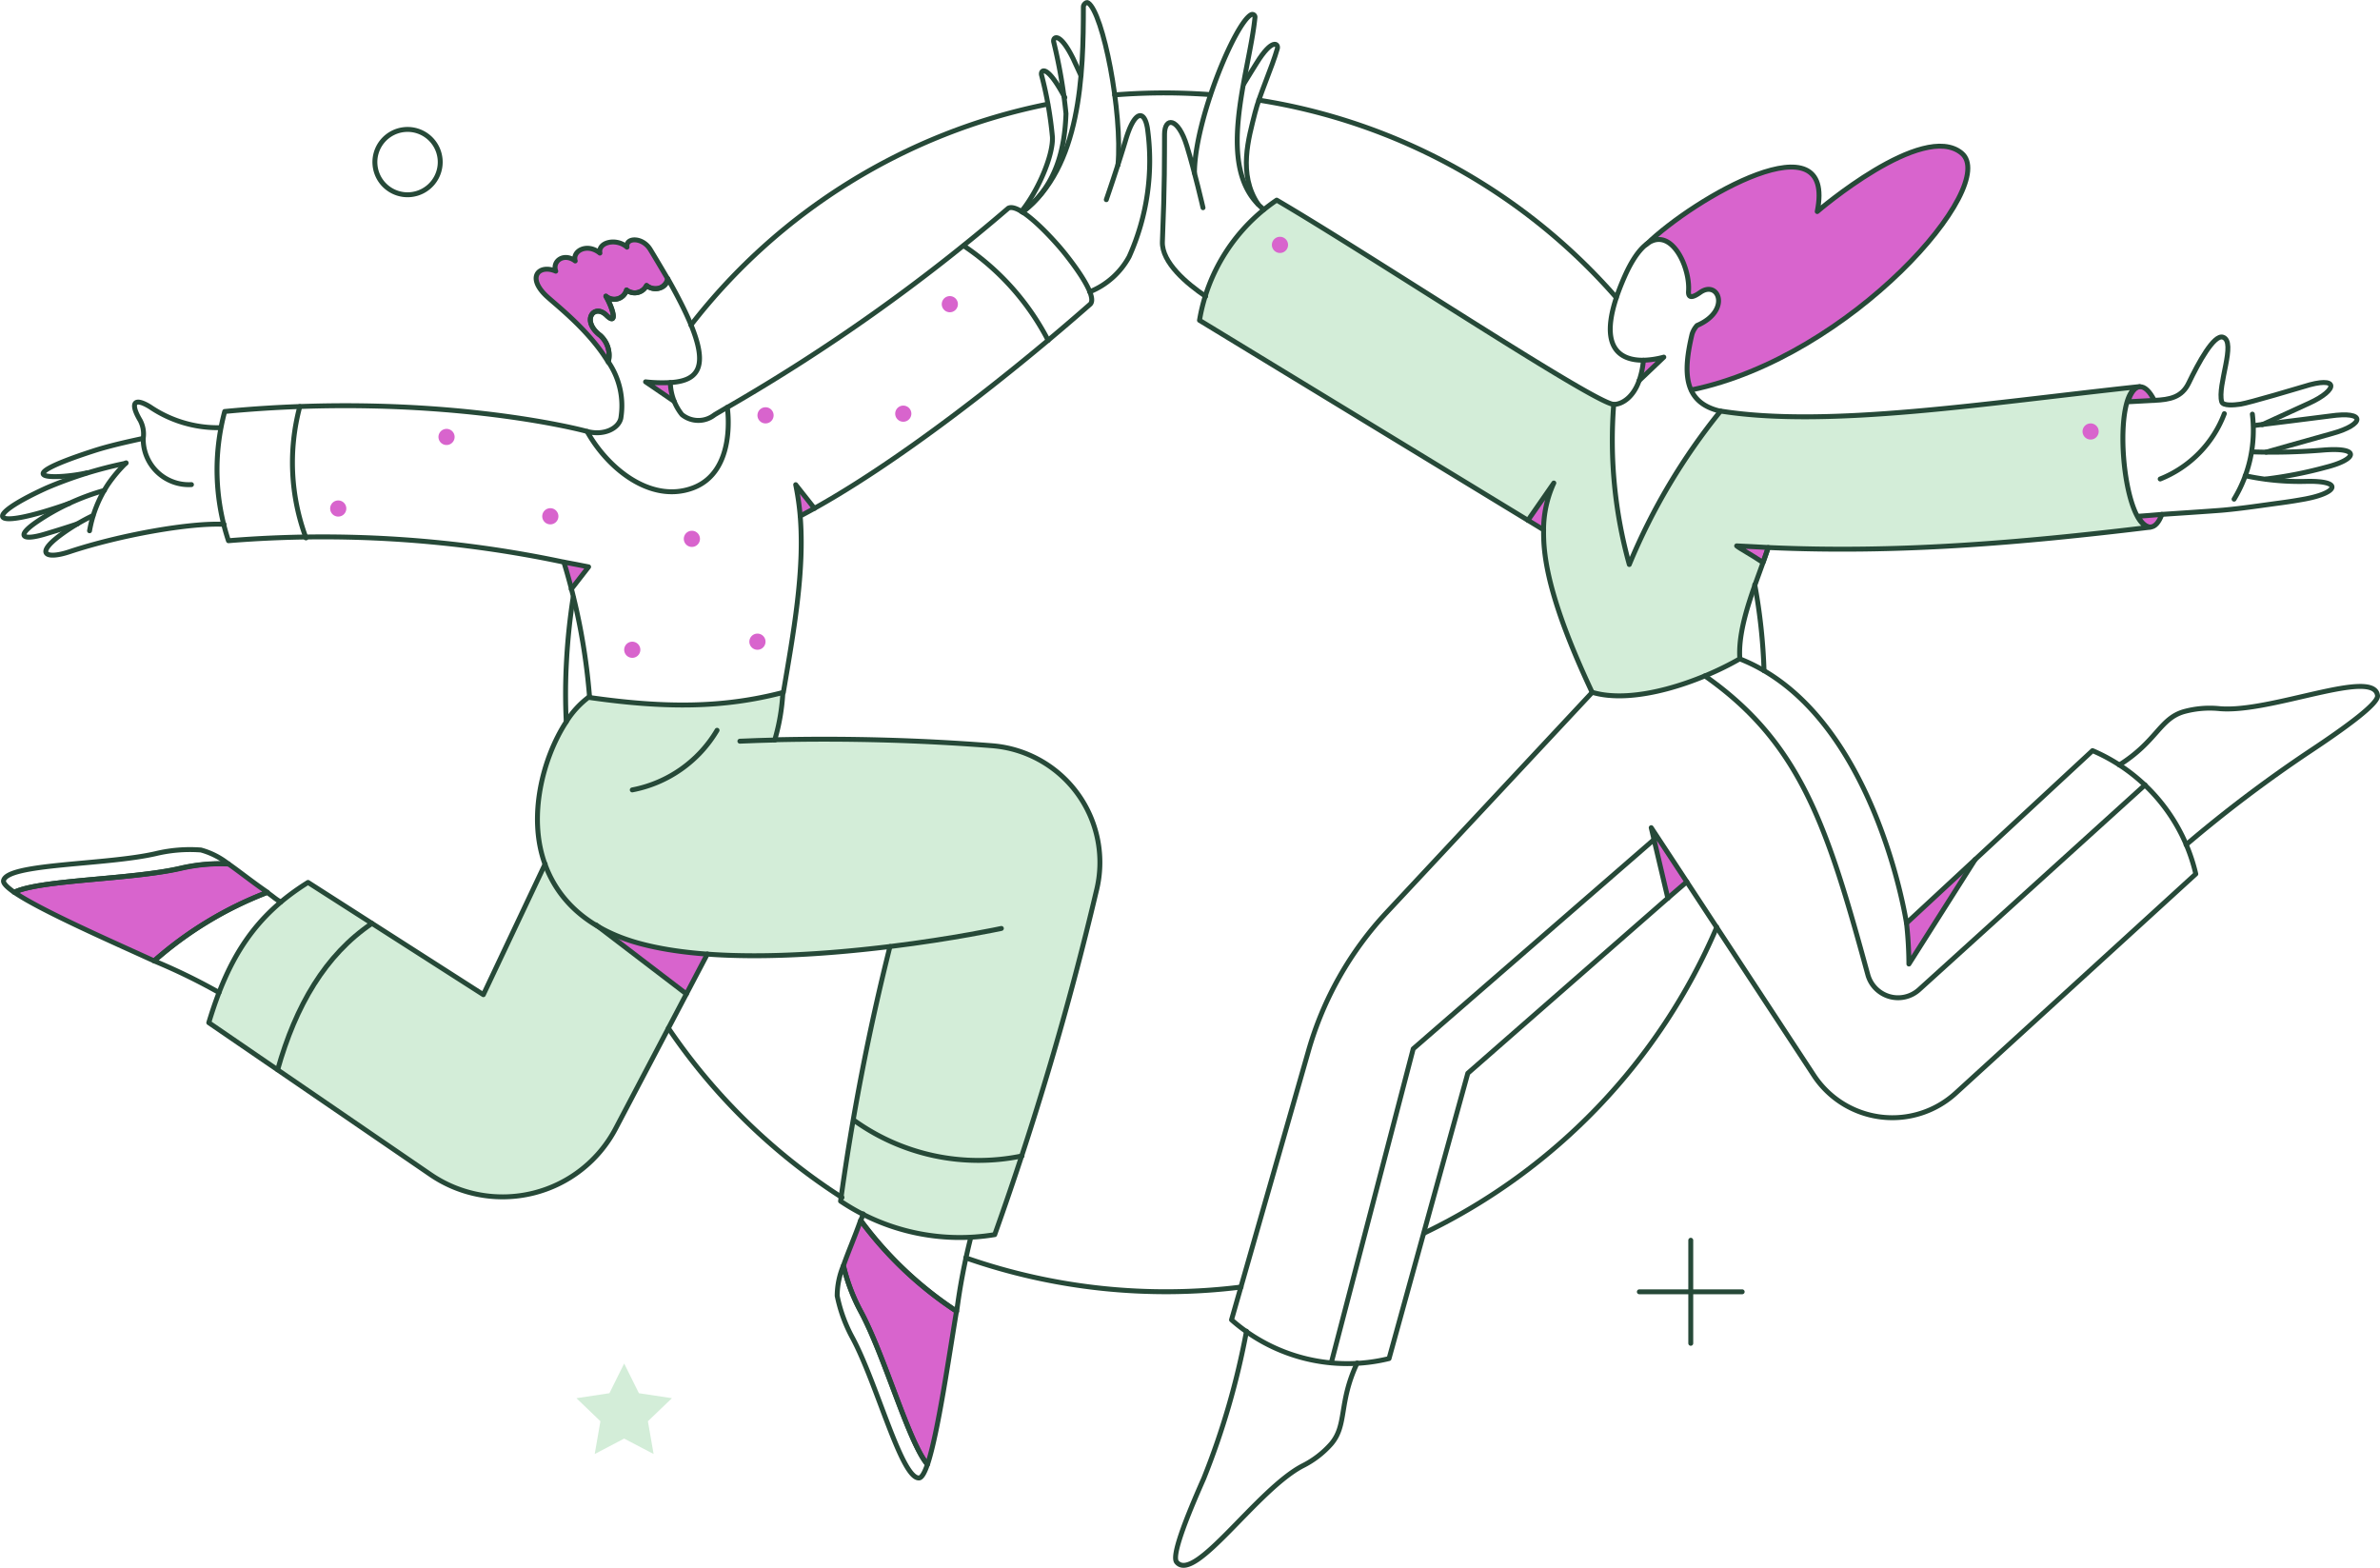 <svg xmlns="http://www.w3.org/2000/svg" width="484.341" height="319.031" viewBox="0 0 484.341 319.031">
  <g id="Work-About-Us-About-our-team-01" transform="translate(-4.477 -73.814)">
    <g id="color_2" data-name="color 2" transform="translate(46.966 74.42)">
      <path id="Vector" d="M293.74,128.593c-5.785,0-7.963-28.166-2.175-28.616-31.292,3.33-63.422,8.449-85.263,4.979a125.876,125.876,0,0,0-18.572,31.226,94.183,94.183,0,0,1-3.172-32.58c-4.155-.338-49.5-30.4-68.586-41.568a36.859,36.859,0,0,0-15.71,24.456l66.91,40.705,5.269-7.589a27.889,27.889,0,0,0-2.035,9.523c-.193,6.574,1.934,16.191,9.858,33.073,7.734,2.32,20.353-1.257,29.969-6.816-.435-6.042,2.514-13.438,4.737-19.623a45.716,45.716,0,0,0-5.365-3.384c28.357,1.867,55.039-.247,84.136-3.788Z" transform="translate(101.352 -21.914)" fill="#d3edd8"/>
      <path id="Vector_2" d="M180.772,112.031a435.35,435.35,0,0,0-44.178-1.208,41.983,41.983,0,0,0,1.643-9.619c-12.084,3.142-23.782,3.239-39.344,1.018v-.193c-7.23,4.783-13.542,21.742-9.009,34.208l-12.55,26.506L41.567,139.921C30.788,146.64,25.374,155.244,21.41,168.44l45.1,30.885a25.986,25.986,0,0,0,37.7-9.329l14.4-27.4-18.18-13.886a34.442,34.442,0,0,0,8.513,3.541c14.84,4.109,36.541,2.465,51.136.677a482.9,482.9,0,0,0-10.052,51.816,43.461,43.461,0,0,0,31.368,6.816,662.713,662.713,0,0,0,20.691-69.93,23.9,23.9,0,0,0-21.317-29.593Z" transform="translate(-21.41 39.068)" fill="#d3edd8"/>
      <path id="Vector_4" d="M70.1,161.683l-6.719-1.015-3-6.042-3,6.042-6.716,1.015,4.882,4.689-1.16,6.671,5.991-3.142,5.994,3.142-1.16-6.671Z" transform="translate(24.15 122.24)" fill="#d3edd8"/>
    </g>
    <g id="color_1" data-name="color 1" transform="translate(7.38 28.309)">
      <path id="Vector_5" d="M140.333,74.526l-5.088,4.834a16.245,16.245,0,0,0,.87-4.157,19.247,19.247,0,0,0,4.218-.677Z" transform="translate(195.402 43.645)" fill="#d864cd"/>
      <path id="Vector_6" d="M149.431,89.874c-.338.967-.677,1.982-1.063,3.053A45.659,45.659,0,0,0,143,89.543C145.177,89.632,147.3,89.777,149.431,89.874Z" transform="translate(207.478 67.026)" fill="#d864cd"/>
      <path id="Vector_7" d="M199.988,59.153C192.071,52.579,170.6,71.044,170.6,71.044c3.961-19.528-25.039-2.8-34.8,6.719,5.027-4.012,9.039,4.686,8.6,9.617,0,1.163.628,1.4,2.417.148,3.722-2.707,6.381,3.722-.628,6.716a4.583,4.583,0,0,0-1.018,1.781,18.139,18.139,0,0,0-.242,11.311c32.531-6.66,62.936-41.657,55.057-48.183Z" transform="translate(196.263 17.509)" fill="#d864cd"/>
      <path id="Vector_8" d="M143.465,123l-3.867,3.335-3.384-14.356Z" transform="translate(196.911 101.955)" fill="#d864cd"/>
      <path id="Vector_10" d="M52.2,119.71,70.67,133.776l4.3-8.121A51.655,51.655,0,0,1,52.2,119.71Z" transform="translate(66.119 113.992)" fill="#d864cd"/>
      <path id="Vector_11" d="M61.975,80.428l-5.8-3.913a31.01,31.01,0,0,0,5.027.193A18.954,18.954,0,0,0,61.975,80.428Z" transform="translate(72.299 46.743)" fill="#d864cd"/>
      <path id="Vector_12" d="M131.675,84.549a27.889,27.889,0,0,0-2.035,9.523L126.4,92.09Z" transform="translate(181.633 59.251)" fill="#d864cd"/>
      <path id="Vector_13" d="M68.123,84.682a54.5,54.5,0,0,1,.918,6.381c.918-.435,1.934-.967,2.949-1.5l-3.867-4.882Z" transform="translate(90.901 59.457)" fill="#d864cd"/>
      <path id="Vector_14" d="M75.4,143.246c-1.109,3.19-2.514,6.381-3.478,9.182A37.765,37.765,0,0,0,75.4,161.66c4.882,9.039,9.764,26.779,13.631,31.226,2.127-6.332,4.4-22.233,5.9-31.178A76.751,76.751,0,0,1,75.4,143.246Z" transform="translate(96.817 150.634)" fill="#d864cd"/>
      <path id="Vector_15" d="M49.478,114.873a36.064,36.064,0,0,0-9.813.918c-10.054,2.32-28.469,2.32-33.737,4.882,5.511,3.77,20.251,10.2,28.469,13.97a76.089,76.089,0,0,1,23.057-13.97c-2.852-1.934-5.559-4.109-7.976-5.8Z" transform="translate(-5.928 106.407)" fill="#d864cd"/>
      <path id="Vector_16" d="M70.7,67.166c-1.6-2.61-5.088-2.465-4.737-.483-2.173-1.934-5.943-1.018-5.511,1.208-2.608-2.127-5.653-.435-5.027,1.6-2.269-1.74-4.735,0-3.961,2.079-3.239-1.4-5.946,1.018-2.127,4.834,1.643,1.643,8.795,6.958,12.807,13.677A5.462,5.462,0,0,0,60.5,84.661c-3.964-3-1.257-6.571,1.257-4.109,2.224,2.175,1.5-1.018-.1-3.867a2.6,2.6,0,0,0,4.205-1.254,2.732,2.732,0,0,0,4.071-.918c1.781,1.254,4.205.483,4.3-1.4-1.074-1.842-2.282-3.872-3.539-5.946Z" transform="translate(58.743 29.126)" fill="#d864cd"/>
      <path id="Vector_17" d="M54.7,91.809l-3.526,4.544c-.483-1.883-.967-3.722-1.5-5.508,1.636.29,5.025.964,5.025.964Z" transform="translate(62.181 69.052)" fill="#d864cd"/>
      <path id="Vector_18" d="M34.355,87.514a1.643,1.643,0,1,1-1.642-1.579,1.643,1.643,0,0,1,1.642,1.579Z" transform="translate(33.216 61.409)" fill="#d864cd"/>
      <path id="Vector_19" d="M42.978,81.882a1.643,1.643,0,1,1-1.643-1.643,1.643,1.643,0,0,1,1.643,1.643Z" transform="translate(46.636 52.54)" fill="#d864cd"/>
      <path id="Vector_20" d="M51.241,88.2A1.645,1.645,0,1,1,49.6,86.553,1.645,1.645,0,0,1,51.241,88.2Z" transform="translate(59.496 62.37)" fill="#d864cd"/>
      <path id="Vector_21" d="M62.507,89.993a1.645,1.645,0,1,1-1.645-1.645,1.645,1.645,0,0,1,1.645,1.645Z" transform="translate(77.037 65.166)" fill="#d864cd"/>
      <path id="Vector_22" d="M68.369,80.163a1.645,1.645,0,1,1-1.645-1.645,1.645,1.645,0,0,1,1.645,1.645Z" transform="translate(86.164 49.861)" fill="#d864cd"/>
      <path id="Vector_23" d="M79.33,80.03a1.643,1.643,0,1,1-1.643-1.643A1.643,1.643,0,0,1,79.33,80.03Z" transform="translate(103.232 49.656)" fill="#d864cd"/>
      <path id="Vector_24" d="M83.035,71.315a1.643,1.643,0,1,1-1.643-1.643A1.643,1.643,0,0,1,83.035,71.315Z" transform="translate(109 36.089)" fill="#d864cd"/>
      <path id="Vector_25" d="M57.76,98.82a1.643,1.643,0,1,1-1.643-1.643A1.643,1.643,0,0,1,57.76,98.82Z" transform="translate(69.65 78.91)" fill="#d864cd"/>
      <path id="Vector_26" d="M67.725,98.178a1.645,1.645,0,1,1-1.645-1.645,1.645,1.645,0,0,1,1.645,1.645Z" transform="translate(85.16 77.909)" fill="#d864cd"/>
      <path id="Vector_27" d="M179.52,79.659c-1.692.1-4.689.242-5.365.29C175.411,75.94,177.64,75.889,179.52,79.659Z" transform="translate(255.979 47.319)" fill="#d864cd"/>
      <path id="Vector_28" d="M179.831,87.045c-1.208,3.287-3.19,3.432-4.882.387C176.35,87.345,178.042,87.19,179.831,87.045Z" transform="translate(257.215 63.136)" fill="#d864cd"/>
      <path id="Vector_29" d="M109.315,66.534a1.646,1.646,0,1,1-1.645-1.582,1.646,1.646,0,0,1,1.645,1.582Z" transform="translate(149.908 28.74)" fill="#d864cd"/>
      <path id="Vector_30" d="M173.83,81.447a1.642,1.642,0,1,1-1.642-1.642,1.642,1.642,0,0,1,1.642,1.642Z" transform="translate(250.36 51.864)" fill="#d864cd"/>
      <path id="Vector_31" d="M157.019,135.78a78.963,78.963,0,0,0-.483-8.314l13.97-12.955L157.019,135.78Z" transform="translate(228.549 105.899)" fill="#d864cd"/>
    </g>
    <g id="outlines" transform="translate(4.996 28.309)">
      <path id="Vector_32" d="M137.679,152.16a123.566,123.566,0,0,1-56.021-5.946" transform="translate(114.358 155.256)" fill="none" stroke="#264938" stroke-linecap="round" stroke-linejoin="round" stroke-width="1"/>
      <path id="Vector_33" d="M177.692,119.9a122.4,122.4,0,0,1-59.55,62.256" transform="translate(171.159 114.283)" fill="none" stroke="#264938" stroke-linecap="round" stroke-linejoin="round" stroke-width="1"/>
      <path id="Vector_34" d="M144.457,92.64a116.1,116.1,0,0,1,1.885,17.5" transform="translate(212.128 71.846)" fill="none" stroke="#264938" stroke-linecap="round" stroke-linejoin="round" stroke-width="1"/>
      <path id="Vector_35" d="M104.985,54.075a121.625,121.625,0,0,1,72.743,40.169" transform="translate(150.675 11.807)" fill="none" stroke="#264938" stroke-linecap="round" stroke-linejoin="round" stroke-width="1"/>
      <path id="Vector_36" d="M93.51,53.906a126.221,126.221,0,0,1,16.537-.242c.967.051,1.982.1,2.949.193" transform="translate(132.81 10.912)" fill="none" stroke="#264938" stroke-linecap="round" stroke-linejoin="round" stroke-width="1"/>
      <path id="Vector_37" d="M59.786,99.348a122.055,122.055,0,0,1,72.6-44.952" transform="translate(80.305 12.307)" fill="none" stroke="#264938" stroke-linecap="round" stroke-linejoin="round" stroke-width="1"/>
      <path id="Vector_38" d="M49.945,118.941a117.713,117.713,0,0,1,.048-12.278,129.566,129.566,0,0,1,1.353-13" transform="translate(64.771 73.436)" fill="none" stroke="#264938" stroke-linecap="round" stroke-linejoin="round" stroke-width="1"/>
      <path id="Vector_39" d="M93.322,162.4A122.536,122.536,0,0,1,57.99,127.934" transform="translate(77.509 126.795)" fill="none" stroke="#264938" stroke-linecap="round" stroke-linejoin="round" stroke-width="1"/>
      <path id="Vector_40" d="M136.121,75.158a17.582,17.582,0,0,0,4.157-.628l-5.027,4.785" transform="translate(197.795 43.651)" fill="none" stroke="#264938" stroke-linecap="round" stroke-linejoin="round" stroke-width="1"/>
      <path id="Vector_41" d="M198.245,90.755l9.522-4.35c6.04-2.755,6.106-5.694-1.112-3.384-.438.14-11.166,3.33-12.858,3.577-1.305.191-3.562.384-3.816-.483-.969-3.307,3.053-12.242.242-13.148-1.834-.588-4.969,5.177-6.961,9.329-1.394,2.905-3.816,3.384-7.009,3.529" transform="translate(261.632 41.154)" fill="none" stroke="#264938" stroke-linecap="round" stroke-linejoin="round" stroke-width="1"/>
      <path id="Vector_42" d="M184.174,81.3s14.5-1.781,15.468-1.934c7.536-1.1,7.009,1.748.58,3.529-6.139,1.7-13.535,3.816-13.535,3.816" transform="translate(273.962 50.802)" fill="none" stroke="#264938" stroke-linecap="round" stroke-linejoin="round" stroke-width="1"/>
      <path id="Vector_43" d="M184.174,82.362a125.226,125.226,0,0,0,14.26-.387c7.586-.593,6.765,1.934.338,3.529a84.192,84.192,0,0,1-12.084,2.369" transform="translate(273.962 55.106)" fill="none" stroke="#264938" stroke-linecap="round" stroke-linejoin="round" stroke-width="1"/>
      <path id="Vector_44" d="M176.858,91.836s10.489-.687,12.519-.87c3.913-.356,7.932-.979,11.843-1.5q2.4-.324,4.785-.763c6.772-1.272,7.78-3.786.1-3.577a52.376,52.376,0,0,1-12.278-1.16" transform="translate(262.572 58.344)" fill="none" stroke="#264938" stroke-linecap="round" stroke-linejoin="round" stroke-width="1"/>
      <path id="Vector_45" d="M186.327,79.067a27.044,27.044,0,0,1-3.722,17.3" transform="translate(271.52 50.715)" fill="none" stroke="#264938" stroke-linecap="round" stroke-linejoin="round" stroke-width="1"/>
      <path id="Vector_46" d="M189.777,79.029a23.1,23.1,0,0,1-13.051,13.293" transform="translate(262.366 50.656)" fill="none" stroke="#264938" stroke-linecap="round" stroke-linejoin="round" stroke-width="1"/>
      <path id="Vector_47" d="M149.443,89.882c-.338.967-.677,1.982-1.063,3.053-2.514-1.692-4.646-2.786-5.365-3.384C145.189,89.64,147.316,89.785,149.443,89.882Z" transform="translate(209.881 67.038)" fill="none" stroke="#264938" stroke-linecap="round" stroke-linejoin="round" stroke-width="1"/>
      <path id="Vector_48" d="M126.4,92.138l5.269-7.589a22.978,22.978,0,0,0-2.086,9.528" transform="translate(184.022 59.251)" fill="none" stroke="#264938" stroke-linecap="round" stroke-linejoin="round" stroke-width="1"/>
      <path id="Vector_49" d="M133.656,98.726c1.748,0,4.007-1.5,5.172-4.834a16.47,16.47,0,0,0,.87-4.157c-4.544.048-10.38-2.29-3.77-17.157,1.422-3.2,4.182-8.083,7.612-7.335,3.335.73,5.625,6.635,5.343,10.431-.114,1.631,1.018,1.231,2.358.277,3.745-2.676,6.381,3.719-.628,6.716a4.7,4.7,0,0,0-1.018,1.781c-1.809,7.632-1.872,13.919,5.8,15.661" transform="translate(194.222 29.074)" fill="none" stroke="#264938" stroke-linecap="round" stroke-linejoin="round" stroke-width="1"/>
      <path id="Vector_50" d="M135.818,77.763c9.764-9.523,38.767-26.247,34.8-6.719,0,0,21.457-18.462,29.387-11.891,7.887,6.528-22.477,41.52-55.006,48.19" transform="translate(198.678 17.511)" fill="none" stroke="#264938" stroke-linecap="round" stroke-linejoin="round" stroke-width="1"/>
      <path id="Vector_51" d="M293.74,128.593c-5.722,0-7.966-28.166-2.175-28.616-31.038,3.307-63.226,8.485-85.263,4.979a125.876,125.876,0,0,0-18.572,31.226,94.183,94.183,0,0,1-3.172-32.58c-4.155-.338-49.5-30.4-68.586-41.568a36.859,36.859,0,0,0-15.71,24.456l70.031,42.639c-.018.781,0,1.6.043,2.475.359,6.482,2.839,15.715,9.823,30.58,8.637,2.577,22.024-2.168,30.066-6.816-.509-7.065,3.608-15.977,5.783-22.642,26,1.188,50.836-.873,77.732-4.134Z" transform="translate(143.322 24.198)" fill="none" stroke="#264938" stroke-linecap="round" stroke-linejoin="round" stroke-width="1"/>
      <path id="Vector_52" d="M176.231,105.353l-41.761,44.71a69.055,69.055,0,0,0-16.046,28.423l-15.613,54.568a35.592,35.592,0,0,0,32.056,7.887l16.028-58.061c47.43-41.514,39.3-34.419,44.565-38.958l25.861,39.393a19.122,19.122,0,0,0,28.855,3.625l48.867-44.613a36.2,36.2,0,0,0-21.012-25.1l-37.861,35.108s-6.526-43.066-33.979-53.8" transform="translate(147.291 81.029)" fill="none" stroke="#264938" stroke-linecap="round" stroke-linejoin="round" stroke-width="1"/>
      <path id="Vector_53" d="M139.6,126.335l-3.384-14.356L143.465,123" transform="translate(199.296 101.954)" fill="none" stroke="#264938" stroke-linecap="round" stroke-linejoin="round" stroke-width="1"/>
      <path id="Vector_54" d="M112.789,152.055a158.312,158.312,0,0,1-8.7,29.969c-3.681,8.309-6.566,15.751-5.511,17.015,3.7,4.424,16.282-14.687,25.619-19.577a19.091,19.091,0,0,0,5.851-4.5c3.279-3.872,1.448-8.362,5.266-16.435" transform="translate(140.357 164.349)" fill="none" stroke="#264938" stroke-linecap="round" stroke-linejoin="round" stroke-width="1"/>
      <path id="Vector_55" d="M187.058,132.96a271.279,271.279,0,0,1,25.136-18.994c7.586-5.03,14.015-9.764,13.822-11.359-.684-5.7-21.65,3.539-32.094,2.659a19.773,19.773,0,0,0-7.4.628c-4.834,1.46-5.462,6.042-13.051,10.828" transform="translate(257.305 84.452)" fill="none" stroke="#264938" stroke-linecap="round" stroke-linejoin="round" stroke-width="1"/>
      <path id="Vector_56" d="M99.862,79.539c0-10.685,8.309-30.605,11.553-32.239a.542.542,0,0,1,.712.259.527.527,0,0,1,.051.272c-1.112,11.413-8.515,30.906,1.8,39.115" transform="translate(142.699 1.183)" fill="none" stroke="#264938" stroke-linecap="round" stroke-linejoin="round" stroke-width="1"/>
      <path id="Vector_57" d="M106.11,91.232c-3.722-2.514-8.973-6.869-8.8-11.118.486-11.744.412-17.257.435-21.9.018-3.432,2.717-3.531,4.544,2.417,1.6,5.218,3.287,12.568,3.287,12.568" transform="translate(138.724 14.576)" fill="none" stroke="#264938" stroke-linecap="round" stroke-linejoin="round" stroke-width="1"/>
      <path id="Vector_58" d="M103.794,57.663c1.018-1.692,2.119-3.435,2.562-4.155,3.231-5.256,4.528-3.969,4.254-3-1.076,3.8-3.674,9.52-4.544,13.049-1.3,5.193-3.506,12.441.611,18.607" transform="translate(148.821 4.883)" fill="none" stroke="#264938" stroke-linecap="round" stroke-linejoin="round" stroke-width="1"/>
      <path id="Vector_59" d="M98.268,120s-9.619,2.079-22.622,3.674" transform="translate(104.998 114.439)" fill="none" stroke="#264938" stroke-linecap="round" stroke-linejoin="round" stroke-width="1"/>
      <path id="Vector_60" d="M53.285,107.411a18.462,18.462,0,0,1,4.88-5.365v.193c15.565,2.224,27.262,2.127,39.347-1.018a41.983,41.983,0,0,1-1.643,9.619,439.964,439.964,0,0,1,44.178,1.208A23.818,23.818,0,0,1,161.312,141.6a658.638,658.638,0,0,1-20.686,69.942,43.465,43.465,0,0,1-31.371-6.816,483.481,483.481,0,0,1,10.054-51.816c-14.6,1.781-36.294,3.417-51.136-.677-8.795-2.425-15.964-7.487-19.081-16.1-3.559-9.769-.354-21.62,4.193-28.723Z" transform="translate(61.286 85.207)" fill="none" stroke="#264938" stroke-linecap="round" stroke-linejoin="round" stroke-width="1"/>
      <path id="Vector_61" d="M70.834,105c-2.417.048-4.785.145-7.154.242" transform="translate(86.368 91.095)" fill="none" stroke="#264938" stroke-linecap="round" stroke-linejoin="round" stroke-width="1"/>
      <path id="Vector_62" d="M122.874,133.185,104.2,168.714a25.986,25.986,0,0,1-37.7,9.329L21.41,147.157c3.969-13.211,9.39-21.821,20.195-28.542l35.681,22.843,12.568-26.586" transform="translate(20.56 106.461)" fill="none" stroke="#264938" stroke-linecap="round" stroke-linejoin="round" stroke-width="1"/>
      <path id="Vector_63" d="M52.224,119.71,70.64,133.776" transform="translate(68.532 113.992)" fill="none" stroke="#264938" stroke-linecap="round" stroke-linejoin="round" stroke-width="1"/>
      <path id="Vector_64" d="M61.975,80.459l-5.8-3.964a30.5,30.5,0,0,0,5.032.145" transform="translate(74.683 46.712)" fill="none" stroke="#264938" stroke-linecap="round" stroke-linejoin="round" stroke-width="1"/>
      <path id="Vector_65" d="M80.048,94.469c-.87.532-1.74,1.018-2.61,1.547a5.3,5.3,0,0,1-6.615-.048,10.841,10.841,0,0,1-2.363-6.526c7.775-.455,8.25-5.684-.537-21.169a2.6,2.6,0,0,1-4.3,1.4,2.661,2.661,0,0,1-4.071.918,2.605,2.605,0,0,1-4.205,1.257c1.643,2.849,2.32,6.04.1,3.865-2.514-2.463-5.22,1.16-1.254,4.111a5.454,5.454,0,0,1,1.643,5.411A15.773,15.773,0,0,1,58.39,96.685c-.435,2.035-3.335,3.625-6.869,2.707,4.216,7.574,12.891,14.552,21.327,11.571,9.283-3.269,7.2-16.493,7.2-16.493Z" transform="translate(67.438 33.911)" fill="none" stroke="#264938" stroke-linecap="round" stroke-linejoin="round" stroke-width="1"/>
      <path id="Vector_66" d="M86.167,88.944c11.939-9.029,12.41-28.12,12.41-41.81,0-.435.626-1.018.964-.763,3.02,1.964,7.037,22.319,6.07,33.03" transform="translate(121.378 -0.285)" fill="none" stroke="#264938" stroke-linecap="round" stroke-linejoin="round" stroke-width="1"/>
      <path id="Vector_67" d="M91.525,91.163a15.88,15.88,0,0,0,8.024-7.154,47.613,47.613,0,0,0,3.717-26.151c-.656-3.862-2.661-3.529-4.4,2.32C97.318,65.4,94.9,72.408,94.9,72.408" transform="translate(129.72 13.727)" fill="none" stroke="#264938" stroke-linecap="round" stroke-linejoin="round" stroke-width="1"/>
      <path id="Vector_68" d="M86.088,80.352c3.328-4.071,6.459-11.3,6.314-15.109a77.834,77.834,0,0,0-2.224-12.664c-.219-1.018,1.051-2.371,4.737,4.579" transform="translate(121.255 8.18)" fill="none" stroke="#264938" stroke-linecap="round" stroke-linejoin="round" stroke-width="1"/>
      <path id="Vector_69" d="M69.041,91.062a54.8,54.8,0,0,0-.918-6.381L71.934,89.5" transform="translate(93.285 59.457)" fill="none" stroke="#264938" stroke-linecap="round" stroke-linejoin="round" stroke-width="1"/>
      <path id="Vector_70" d="M74.008,161.309h.048c2.079-12.278,4.35-24.7,3.432-35.912,19.3-10.125,43.835-29.753,59.023-43.115,1.722-1.722-4.31-9.35-5.968-11.306-1.7-2.007-8.357-9.4-10.706-8.222a375.371,375.371,0,0,1-57.14,40.5" transform="translate(84.838 25.121)" fill="none" stroke="#264938" stroke-linecap="round" stroke-linejoin="round" stroke-width="1"/>
      <path id="Vector_71" d="M95.682,147.55a128.786,128.786,0,0,0-2.852,14.985A75.611,75.611,0,0,1,73.3,144.022a9.123,9.123,0,0,0,.483-1.305" transform="translate(101.348 149.81)" fill="none" stroke="#264938" stroke-linecap="round" stroke-linejoin="round" stroke-width="1"/>
      <path id="Vector_72" d="M76.175,156.066a37.766,37.766,0,0,1-3.478-9.233,16.1,16.1,0,0,0-1.272,6.141,30.457,30.457,0,0,0,3.142,8.6c4.979,9.281,9.958,28.713,13.535,28.471.532-.048,1.112-1.063,1.692-2.755-3.806-4.437-8.688-22.177-13.619-31.226Z" transform="translate(98.426 156.219)" fill="none" stroke="#264938" stroke-linecap="round" stroke-linejoin="round" stroke-width="1"/>
      <path id="Vector_73" d="M75.4,143.246c-1.109,3.19-2.514,6.381-3.478,9.182A37.765,37.765,0,0,0,75.4,161.66c4.882,9.039,9.764,26.779,13.631,31.226,2.127-6.332,4.4-22.233,5.9-31.178A76.751,76.751,0,0,1,75.4,143.246Z" transform="translate(99.201 150.634)" fill="none" stroke="#264938" stroke-linecap="round" stroke-linejoin="round" stroke-width="1"/>
      <path id="Vector_74" d="M30.258,137.489a121.611,121.611,0,0,0-13.2-6.429,75.461,75.461,0,0,1,23.009-13.921c1.305.87,1.5,1.208,2.755,1.933" transform="translate(13.79 109.989)" fill="none" stroke="#264938" stroke-linecap="round" stroke-linejoin="round" stroke-width="1"/>
      <path id="Vector_75" d="M45.253,113.806a29.827,29.827,0,0,0-9.136.728c-10.248,2.366-30.353,1.979-31.038,5.508-.1.532.725,1.353,2.175,2.369,5.269-2.562,23.683-2.562,33.786-4.834a35.763,35.763,0,0,1,9.813-.916,15.635,15.635,0,0,0-5.6-2.854h0Z" transform="translate(-4.878 104.67)" fill="none" stroke="#264938" stroke-linecap="round" stroke-linejoin="round" stroke-width="1"/>
      <path id="Vector_76" d="M49.478,114.873a36.064,36.064,0,0,0-9.813.918c-10.054,2.32-28.469,2.32-33.737,4.882,5.511,3.77,20.251,10.2,28.469,13.97a76.089,76.089,0,0,1,23.057-13.97c-2.852-1.934-5.559-4.109-7.976-5.8Z" transform="translate(-3.544 106.407)" fill="none" stroke="#264938" stroke-linecap="round" stroke-linejoin="round" stroke-width="1"/>
      <path id="Vector_77" d="M17.584,91.951q-3.29,1.092-6.615,2.079c-4.45,1.343-6.091.532-1.643-2.514a47.04,47.04,0,0,1,13.738-6.381" transform="translate(-2.342 60.163)" fill="none" stroke="#264938" stroke-linecap="round" stroke-linejoin="round" stroke-width="1"/>
      <path id="Vector_78" d="M19.364,82.942a29.615,29.615,0,0,0-3.628,4.287,24.876,24.876,0,0,0-3.816,9.538" transform="translate(5.785 56.749)" fill="none" stroke="#264938" stroke-linecap="round" stroke-linejoin="round" stroke-width="1"/>
      <path id="Vector_79" d="M18.546,91.158C2.45,96.814.43,94.176,13.906,88.016a83.156,83.156,0,0,1,16.155-5.042" transform="translate(-4.996 56.799)" fill="none" stroke="#264938" stroke-linecap="round" stroke-linejoin="round" stroke-width="1"/>
      <path id="Vector_80" d="M44.7,88.927c-6.734-.377-21.1,2.135-31.524,5.6-4.544,1.5-6.973.509-1.934-3.287a40.129,40.129,0,0,1,6.793-4.1" transform="translate(0.369 63.281)" fill="none" stroke="#264938" stroke-linecap="round" stroke-linejoin="round" stroke-width="1"/>
      <path id="Vector_81" d="M17.138,92.5c-5.411,1.257-17.745,1.72,1.45-4.5,3-.969,6.615-1.781,10.006-2.514a5.92,5.92,0,0,0-.628-3.674c-2.035-3.409-1.348-4.793,1.982-2.755A24.581,24.581,0,0,0,44.3,83.313" transform="translate(0.034 49.224)" fill="none" stroke="#264938" stroke-linecap="round" stroke-linejoin="round" stroke-width="1"/>
      <path id="Vector_82" d="M16.193,80.993a9.276,9.276,0,0,0,9.813,9.413" transform="translate(12.436 53.714)" fill="none" stroke="#264938" stroke-linecap="round" stroke-linejoin="round" stroke-width="1"/>
      <path id="Vector_83" d="M74.232,73.11c-.1,1.885-2.514,2.659-4.3,1.4a2.73,2.73,0,0,1-4.071.918,2.608,2.608,0,0,1-4.205,1.254c1.6,2.852,2.32,6.045.1,3.867-2.514-2.463-5.21,1.1-1.257,4.109a5.449,5.449,0,0,1,1.643,5.414C58.128,83.358,50.974,78.041,49.331,76.4c-3.816-3.816-1.112-6.236,2.127-4.834-.763-2.079,1.692-3.816,3.961-2.079-.628-2.035,2.419-3.722,5.027-1.6-.435-2.224,3.335-3.142,5.511-1.208-.338-1.982,3.15-2.132,4.737.483,1.272,2.073,3.539,5.946,3.539,5.946Z" transform="translate(61.121 29.122)" fill="none" stroke="#264938" stroke-linecap="round" stroke-linejoin="round" stroke-width="1"/>
      <path id="Vector_84" d="M51.166,96.353,54.7,91.809c-1.738-.336-3.381-.677-5.025-.964" transform="translate(64.565 69.052)" fill="none" stroke="#264938" stroke-linecap="round" stroke-linejoin="round" stroke-width="1"/>
      <path id="Vector_85" d="M97.389,83.64c-.628-.242-31.038-8.169-73.761-4.071a45.9,45.9,0,0,0,.763,26.3,236.882,236.882,0,0,1,68.26,4.358A128.772,128.772,0,0,1,97.87,137.58" transform="translate(21.581 49.67)" fill="none" stroke="#264938" stroke-linecap="round" stroke-linejoin="round" stroke-width="1"/>
      <path id="Vector_86" d="M47.9,62.481a6.648,6.648,0,1,1-7.2-6.05,6.648,6.648,0,0,1,7.2,6.05Z" transform="translate(41.145 15.437)" fill="none" stroke="#264938" stroke-linecap="round" stroke-linejoin="round" stroke-width="1"/>
      <path id="Vector_87" d="M156.2,148.918h-20.93" transform="translate(197.824 159.465)" fill="none" stroke="#264938" stroke-linecap="round" stroke-linejoin="round" stroke-width="1"/>
      <path id="Vector_88" d="M139.363,165.791V144.815" transform="translate(204.197 153.077)" fill="none" stroke="#264938" stroke-linecap="round" stroke-linejoin="round" stroke-width="1"/>
      <path id="Vector_89" d="M29.569,78.462a44.034,44.034,0,0,0,1.257,26.731" transform="translate(30.927 49.773)" fill="none" stroke="#264938" stroke-linecap="round" stroke-linejoin="round" stroke-width="1"/>
      <path id="Vector_90" d="M81.491,65.664A51.678,51.678,0,0,1,98.681,84.91" transform="translate(114.097 29.849)" fill="none" stroke="#264938" stroke-linecap="round" stroke-linejoin="round" stroke-width="1"/>
      <path id="Vector_91" d="M179.52,79.659c-1.692.1-4.689.242-5.365.29C175.411,75.94,177.64,75.889,179.52,79.659Z" transform="translate(258.363 47.319)" fill="none" stroke="#264938" stroke-linecap="round" stroke-linejoin="round" stroke-width="1"/>
      <path id="Vector_92" d="M179.831,87.045c-1.208,3.287-3.19,3.432-4.882.387C176.35,87.345,178.042,87.19,179.831,87.045Z" transform="translate(259.6 63.136)" fill="none" stroke="#264938" stroke-linecap="round" stroke-linejoin="round" stroke-width="1"/>
      <path id="Vector_93" d="M140.487,99.9c19.577,13.738,24.932,30.7,33.157,60.8a6.382,6.382,0,0,0,10.431,3.053l45.982-41.667" transform="translate(205.947 83.147)" fill="none" stroke="#264938" stroke-linecap="round" stroke-linejoin="round" stroke-width="1"/>
      <path id="Vector_94" d="M110.751,219.406l16.674-63.9,49.012-42.586" transform="translate(159.652 103.426)" fill="none" stroke="#264938" stroke-linecap="round" stroke-linejoin="round" stroke-width="1"/>
      <path id="Vector_95" d="M72.373,104.228a25.626,25.626,0,0,1-17.257,12.133" transform="translate(73.035 89.888)" fill="none" stroke="#264938" stroke-linecap="round" stroke-linejoin="round" stroke-width="1"/>
      <path id="Vector_96" d="M72.734,135.249a43.458,43.458,0,0,0,34.271,7.3" transform="translate(100.465 138.184)" fill="none" stroke="#264938" stroke-linecap="round" stroke-linejoin="round" stroke-width="1"/>
      <path id="Vector_97" d="M46.08,119.6c-9.472,6.381-15.519,16.725-19.188,29.766" transform="translate(29.095 113.819)" fill="none" stroke="#264938" stroke-linecap="round" stroke-linejoin="round" stroke-width="1"/>
      <path id="Vector_98" d="M170.5,114.512l-13.484,21.269a78.935,78.935,0,0,0-.483-8.314" transform="translate(230.936 105.899)" fill="none" stroke="#264938" stroke-linecap="round" stroke-linejoin="round" stroke-width="1"/>
      <path id="Vector_99" d="M86.173,84.59c6.925-5.22,8.612-12.975,8.853-20.03a106.3,106.3,0,0,0-2.514-14.644c-.153-.967,1.208-2.127,3.964,3.432l1.6,3.47" transform="translate(121.387 4.07)" fill="none" stroke="#264938" stroke-linecap="round" stroke-linejoin="round" stroke-width="1"/>
    </g>
  </g>
</svg>
